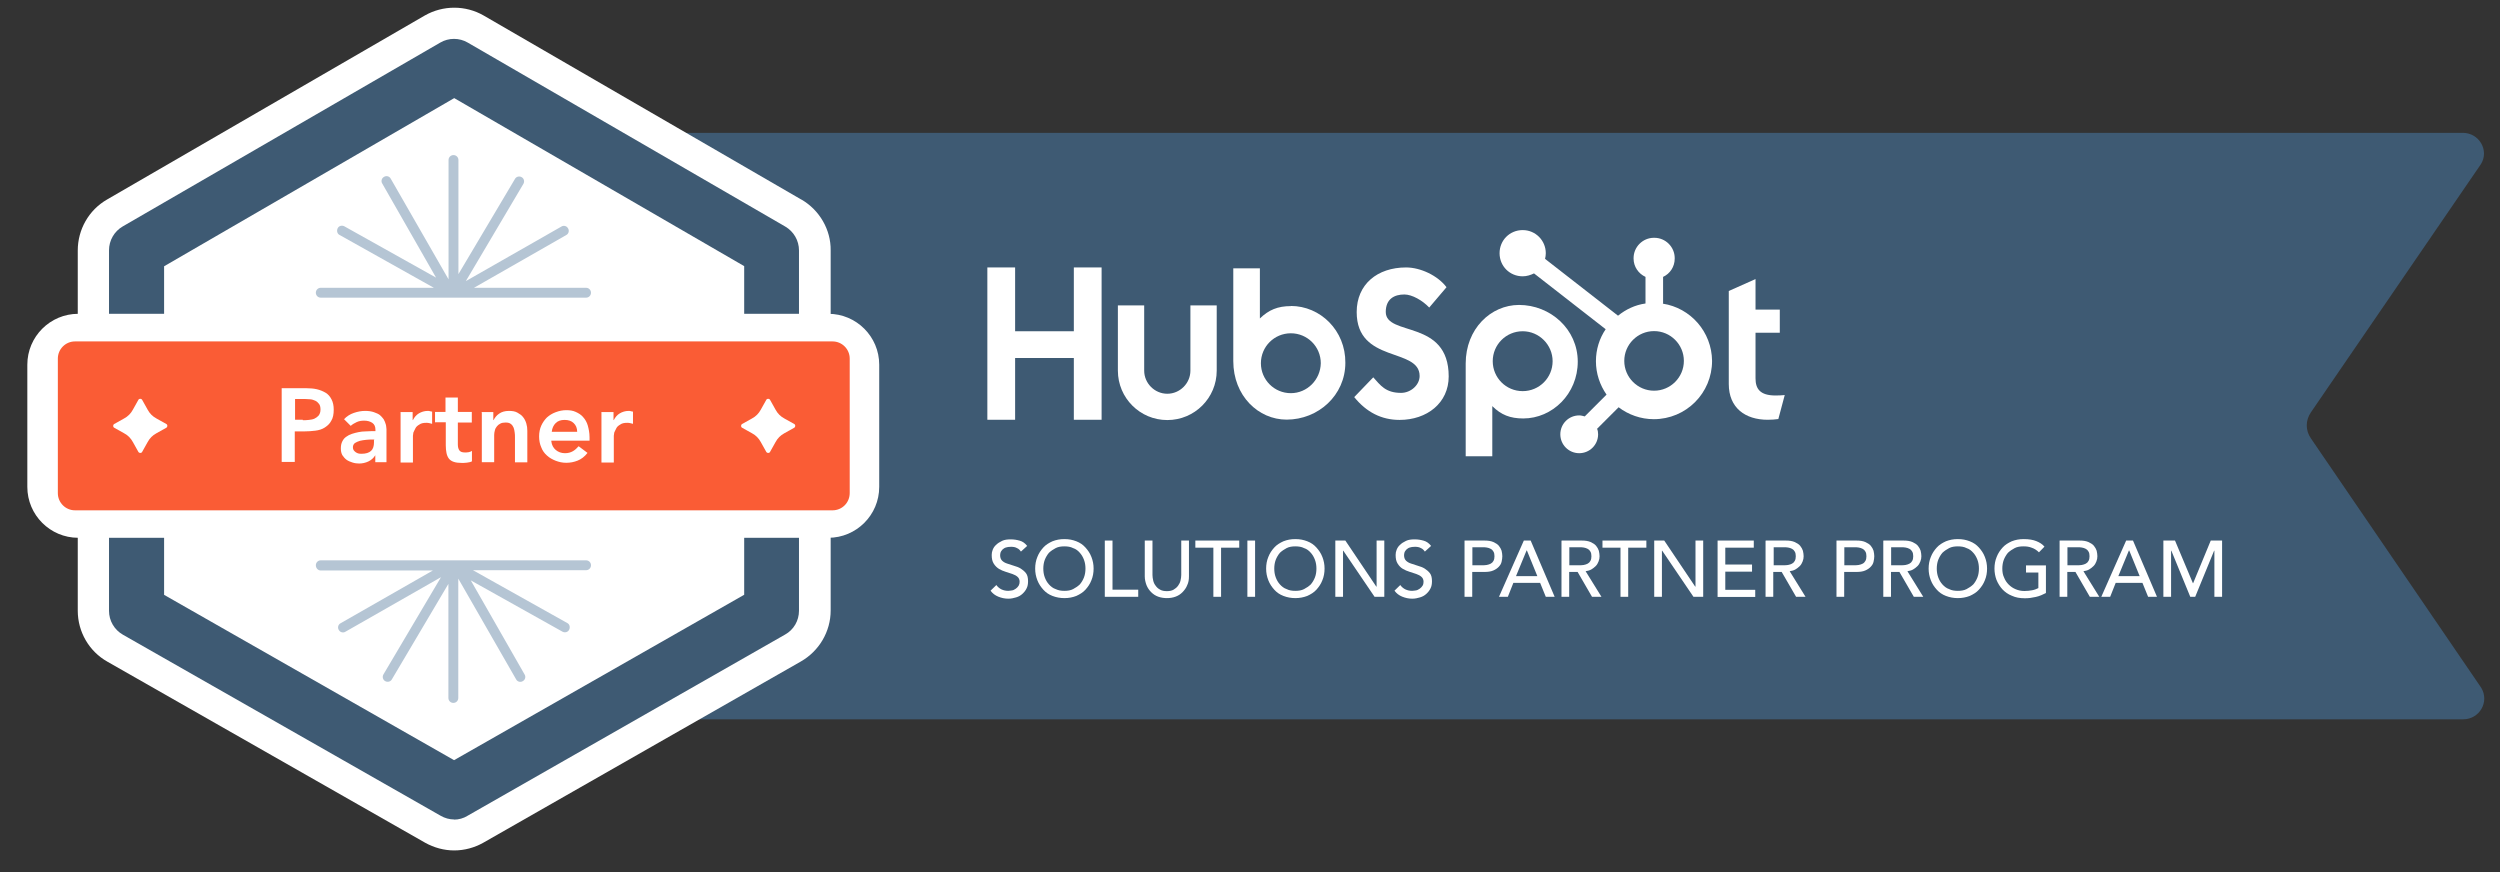 <svg xmlns="http://www.w3.org/2000/svg" id="Laag_1" data-name="Laag 1" viewBox="0 0 172 60"><rect x="0" y="0" width="172" height="60" fill="#333333" stroke="none"/><defs><style>      .cls-1 {        fill: #3e5a73;      }      .cls-1, .cls-2, .cls-3, .cls-4 {        stroke-width: 0px;      }      .cls-2 {        fill: #fa5c35;      }      .cls-3 {        fill: #b5c5d4;      }      .cls-4 {        fill: #fff;      }    </style></defs><path class="cls-1" d="M169.45,49.49H35.27V9.14h134.17c1.13,0,1.83,1.21,1.25,2.15l-11.7,17.08c-.38.55-.38,1.25,0,1.79l11.72,17.16c.58.97-.12,2.17-1.25,2.17Z"></path><g><polygon class="cls-4" points="73.88 18.4 73.88 22.79 69.84 22.79 69.84 18.4 67.93 18.4 67.93 28.88 69.84 28.88 69.84 24.63 73.88 24.63 73.88 28.88 75.79 28.88 75.79 18.4 73.88 18.4"></polygon><g><path class="cls-4" d="M81.9,25.5c0,.87-.72,1.59-1.59,1.59s-1.59-.72-1.59-1.59v-4.49h-1.81v4.49c0,1.88,1.52,3.4,3.4,3.4s3.4-1.52,3.4-3.4v-4.49h-1.81v4.49h0Z"></path><path class="cls-4" d="M95.34,21.47c0-.92.61-1.21,1.28-1.21.53,0,1.25.41,1.71.9l1.19-1.4c-.6-.8-1.79-1.36-2.78-1.36-1.98,0-3.4,1.16-3.4,3.07,0,3.55,4.33,2.42,4.33,4.4,0,.61-.6,1.16-1.28,1.16-1.07,0-1.42-.53-1.91-1.07l-1.31,1.36c.84,1.04,1.88,1.57,3.12,1.57,1.88,0,3.38-1.16,3.38-2.99,0-3.96-4.33-2.73-4.33-4.44"></path><path class="cls-4" d="M122.16,27.21c-1.07,0-1.38-.46-1.38-1.18v-3.14h1.67v-1.59h-1.67v-2.1l-1.84.82v6.4c0,1.64,1.13,2.46,2.68,2.46.24,0,.55-.02.73-.05l.44-1.65c-.2.02-.43.03-.63.03"></path><path class="cls-4" d="M88.81,21.06c-.9,0-1.52.26-2.13.85v-3.45h-1.83v6.38c0,2.39,1.72,4.03,3.67,4.03,2.17,0,4.04-1.67,4.04-3.91.02-2.22-1.72-3.91-3.75-3.91M88.81,27.05c-1.14,0-2.06-.92-2.06-2.06s.92-2.06,2.06-2.06,2.06.92,2.06,2.06c-.02,1.14-.94,2.06-2.06,2.06"></path><path class="cls-4" d="M108.55,24.89c0-2.25-1.89-3.91-4.04-3.91-1.94,0-3.67,1.64-3.67,4.03v6.38h1.83v-3.45c.6.6,1.23.85,2.13.85,2,0,3.75-1.69,3.75-3.91M106.82,24.85c0,1.14-.92,2.06-2.06,2.06s-2.06-.92-2.06-2.06.92-2.06,2.06-2.06,2.06.94,2.06,2.06"></path></g><path class="cls-4" d="M114.42,20.88v-1.83c.48-.22.8-.7.8-1.26v-.03c0-.77-.63-1.4-1.4-1.4h-.03c-.77,0-1.4.63-1.4,1.4v.03c0,.56.34,1.04.82,1.26v1.83c-.72.1-1.36.41-1.89.84l-5.02-3.91c.03-.12.05-.26.05-.39,0-.87-.7-1.59-1.59-1.59s-1.59.7-1.59,1.59.7,1.59,1.59,1.59c.29,0,.55-.09.78-.2l4.93,3.84c-.43.63-.67,1.4-.67,2.2,0,.85.27,1.64.73,2.3l-1.5,1.5c-.12-.03-.24-.07-.38-.07-.72,0-1.3.58-1.3,1.3s.58,1.3,1.3,1.3,1.3-.58,1.3-1.3c0-.14-.02-.26-.07-.38l1.48-1.48c.67.51,1.52.82,2.42.82,2.22,0,4.01-1.79,4.01-4.01-.02-2-1.48-3.65-3.4-3.94M113.8,26.88c-1.13,0-2.05-.92-2.05-2.05s.92-2.05,2.05-2.05,2.05.92,2.05,2.05-.92,2.05-2.05,2.05"></path></g><g><path class="cls-4" d="M68.54,40.24c.1.14.22.24.36.31.15.07.31.1.46.1.09,0,.17-.02.27-.03s.17-.07.26-.12c.07-.05.14-.12.19-.2.05-.09.07-.17.07-.27,0-.15-.05-.26-.14-.34-.1-.09-.2-.14-.36-.2-.14-.05-.29-.1-.46-.15s-.32-.12-.46-.2c-.14-.09-.26-.2-.36-.36s-.14-.34-.14-.6c0-.12.02-.24.07-.36.05-.12.12-.24.24-.34.1-.1.24-.19.41-.27s.36-.1.6-.1c.2,0,.41.03.61.09.19.05.36.17.51.36l-.43.39c-.07-.1-.15-.19-.27-.24-.12-.07-.26-.09-.41-.09s-.27.02-.36.05c-.1.03-.17.09-.24.15-.05.07-.1.12-.12.19s-.03.14-.03.19c0,.17.05.29.14.38.1.09.2.15.36.2.14.05.29.1.46.15s.32.1.46.19c.14.09.26.19.36.32s.14.32.14.55c0,.19-.03.36-.1.49-.07.15-.17.27-.29.38s-.26.19-.43.24-.34.09-.53.09c-.26,0-.48-.05-.7-.14-.22-.09-.39-.22-.53-.41l.39-.38Z"></path><path class="cls-4" d="M73.23,41.15c-.29,0-.56-.05-.82-.15s-.46-.24-.63-.43-.31-.39-.41-.65-.15-.51-.15-.8.05-.56.15-.8c.1-.26.24-.46.41-.65s.39-.32.63-.43c.26-.1.51-.15.82-.15s.56.05.82.15c.26.1.46.24.63.43s.31.39.41.65c.1.26.15.51.15.8s-.05.56-.15.8c-.1.26-.24.46-.41.65-.17.19-.39.32-.63.43-.26.1-.51.15-.82.15ZM73.23,40.65c.22,0,.43-.03.6-.12s.32-.19.46-.32c.12-.14.22-.31.29-.49.07-.19.1-.39.1-.6s-.03-.41-.1-.6-.17-.36-.29-.49c-.12-.14-.27-.26-.46-.32-.17-.09-.38-.12-.6-.12s-.43.03-.6.12-.32.19-.46.32c-.12.14-.22.31-.29.49-.07.19-.1.39-.1.6s.03.41.1.6.17.36.29.49.27.26.46.32c.19.09.38.12.6.12Z"></path><path class="cls-4" d="M76.01,37.19h.53v3.38h1.77v.49h-2.3v-3.87Z"></path><path class="cls-4" d="M79.29,37.19v2.37c0,.12.02.24.05.38.03.14.09.26.17.36.07.1.17.2.31.27.12.07.27.1.46.1s.34-.03.46-.1.22-.15.31-.27c.07-.1.14-.22.17-.36.03-.14.05-.26.05-.38v-2.37h.53v2.46c0,.22-.03.43-.12.61-.07.19-.19.34-.32.48-.14.14-.29.24-.48.31-.19.07-.38.1-.6.1-.2,0-.41-.03-.6-.1s-.34-.17-.48-.31-.24-.29-.32-.48c-.07-.19-.12-.39-.12-.61v-2.46h.53Z"></path><path class="cls-4" d="M83.49,37.68h-1.25v-.49h3.02v.49h-1.25v3.38h-.53v-3.38h0Z"></path><path class="cls-4" d="M85.82,37.19h.53v3.87h-.53v-3.87Z"></path><path class="cls-4" d="M89.12,41.15c-.29,0-.56-.05-.82-.15s-.46-.24-.63-.43-.31-.39-.41-.65c-.1-.26-.15-.51-.15-.8s.05-.56.15-.8c.1-.26.24-.46.41-.65s.39-.32.63-.43c.26-.1.51-.15.82-.15s.56.05.82.15c.26.1.46.24.63.43s.31.39.41.65c.1.26.15.51.15.8s-.05.56-.15.8c-.1.26-.24.46-.41.65-.17.19-.39.32-.63.43-.26.1-.53.15-.82.15ZM89.12,40.65c.22,0,.43-.03.6-.12s.32-.19.46-.32c.12-.14.22-.31.29-.49s.1-.39.1-.6-.03-.41-.1-.6-.17-.36-.29-.49c-.12-.14-.27-.26-.46-.32-.17-.09-.38-.12-.6-.12s-.43.03-.6.12-.32.19-.46.32c-.12.14-.22.31-.29.49-.07.19-.1.39-.1.6s.03.41.1.6c.07.19.17.36.29.49s.27.26.46.32c.17.09.38.12.6.12Z"></path><path class="cls-4" d="M91.88,37.19h.68l2.13,3.17h.02v-3.17h.53v3.87h-.67l-2.15-3.17h-.02v3.17h-.53v-3.87Z"></path><path class="cls-4" d="M96.33,40.24c.1.14.22.24.36.31.15.07.31.1.46.1.09,0,.17-.02.27-.03s.17-.07.26-.12c.07-.05.14-.12.19-.2s.07-.17.07-.27c0-.15-.05-.26-.14-.34-.1-.09-.2-.14-.36-.2-.14-.05-.29-.1-.46-.15s-.32-.12-.46-.2-.26-.2-.36-.36-.14-.34-.14-.6c0-.12.02-.24.07-.36.05-.12.12-.24.24-.34.1-.1.24-.19.41-.27s.36-.1.6-.1c.2,0,.41.03.61.09.19.05.36.17.51.36l-.43.39c-.07-.1-.15-.19-.27-.24-.12-.07-.26-.09-.41-.09s-.27.02-.36.05c-.1.03-.17.09-.24.15-.05.07-.1.12-.12.19s-.03.14-.03.19c0,.17.05.29.14.38.1.09.2.15.36.2.14.05.29.1.46.15s.32.1.46.19.26.19.36.32.14.32.14.55c0,.19-.03.36-.1.49-.07.15-.17.27-.29.38s-.26.19-.43.24-.34.09-.53.09c-.26,0-.48-.05-.7-.14s-.39-.22-.53-.41l.39-.38Z"></path><path class="cls-4" d="M100.77,37.19h1.36c.26,0,.44.03.61.1.15.07.29.15.38.26s.15.22.19.34c.03.14.05.26.05.38s-.02.24-.05.38-.1.24-.19.34-.22.19-.38.26-.36.1-.61.1h-.84v1.71h-.53v-3.86ZM101.3,38.89h.68c.1,0,.2,0,.31-.02s.19-.05.27-.09c.09-.05.14-.1.19-.19s.07-.19.07-.32-.02-.24-.07-.32c-.05-.09-.1-.14-.19-.19s-.17-.07-.27-.09-.2-.02-.31-.02h-.68v1.23Z"></path><path class="cls-4" d="M104.83,37.19h.48l1.65,3.87h-.61l-.39-.96h-1.84l-.38.96h-.61l1.71-3.87ZM105.77,39.64l-.72-1.77h-.02l-.73,1.77h1.47Z"></path><path class="cls-4" d="M107.46,37.19h1.36c.26,0,.44.03.61.1.15.07.29.15.38.26s.15.22.19.34c.03.14.05.26.05.38s-.02.24-.07.36c-.05.12-.1.22-.19.31s-.19.17-.31.24-.26.1-.39.12l1.09,1.76h-.65l-.99-1.71h-.58v1.71h-.53v-3.86h.02ZM107.97,38.89h.68c.1,0,.2,0,.31-.02s.19-.05.27-.09c.09-.05.14-.1.19-.19s.07-.19.07-.32-.02-.24-.07-.32c-.05-.09-.1-.14-.19-.19s-.17-.07-.27-.09-.2-.02-.31-.02h-.68v1.23Z"></path><path class="cls-4" d="M111.5,37.68h-1.25v-.49h3.02v.49h-1.25v3.38h-.53v-3.38h0Z"></path><path class="cls-4" d="M113.82,37.19h.68l2.13,3.17h.02v-3.17h.53v3.87h-.67l-2.15-3.17h-.02v3.17h-.53v-3.87Z"></path><path class="cls-4" d="M118.17,37.19h2.49v.49h-1.96v1.16h1.84v.49h-1.84v1.25h2.06v.49h-2.59v-3.89h0Z"></path><path class="cls-4" d="M121.5,37.19h1.36c.26,0,.44.03.61.1.15.07.29.15.38.26s.15.22.19.34c.03.14.05.26.05.38s-.02.24-.07.36c-.05.12-.1.22-.19.31s-.19.17-.31.24-.26.1-.39.12l1.09,1.76h-.65l-.99-1.71h-.58v1.71h-.53v-3.86h.02ZM122.03,38.89h.68c.1,0,.2,0,.31-.02s.19-.05.27-.09c.09-.05.14-.1.19-.19s.07-.19.07-.32-.02-.24-.07-.32c-.05-.09-.1-.14-.19-.19s-.17-.07-.27-.09-.2-.02-.31-.02h-.68v1.23Z"></path><path class="cls-4" d="M126.36,37.19h1.36c.26,0,.44.03.61.1.15.07.29.15.38.26s.15.22.19.34c.03.14.05.26.05.38s-.02.24-.05.38-.1.24-.19.34-.22.19-.38.26-.36.1-.61.1h-.84v1.71h-.53v-3.86ZM126.89,38.89h.68c.1,0,.2,0,.31-.02s.19-.05.27-.09.14-.1.19-.19.07-.19.07-.32-.02-.24-.07-.32c-.05-.09-.1-.14-.19-.19s-.17-.07-.27-.09-.2-.02-.31-.02h-.68v1.23Z"></path><path class="cls-4" d="M129.6,37.19h1.36c.26,0,.44.03.61.1.15.07.29.15.38.26s.15.22.19.34c.03.14.05.26.05.38s-.02.24-.07.36c-.05.12-.1.22-.19.31s-.19.17-.31.24-.26.1-.39.12l1.09,1.76h-.65l-.99-1.71h-.58v1.71h-.53v-3.86h.02ZM130.11,38.89h.68c.1,0,.2,0,.31-.02s.19-.05.27-.09c.09-.05.14-.1.19-.19s.07-.19.07-.32-.02-.24-.07-.32c-.05-.09-.1-.14-.19-.19s-.17-.07-.27-.09-.2-.02-.31-.02h-.68v1.23Z"></path><path class="cls-4" d="M134.7,41.15c-.29,0-.56-.05-.82-.15s-.46-.24-.63-.43-.31-.39-.41-.65c-.1-.26-.15-.51-.15-.8s.05-.56.15-.8c.1-.26.24-.46.41-.65s.39-.32.63-.43c.26-.1.51-.15.82-.15s.56.05.82.15c.26.1.46.24.63.43s.31.39.41.65c.1.26.15.51.15.8s-.05.56-.15.8c-.1.26-.24.46-.41.65-.17.19-.39.32-.63.43-.26.1-.53.15-.82.15ZM134.7,40.65c.22,0,.43-.03.6-.12s.32-.19.46-.32c.12-.14.22-.31.29-.49s.1-.39.1-.6-.03-.41-.1-.6c-.07-.19-.17-.36-.29-.49-.12-.14-.27-.26-.46-.32-.17-.09-.38-.12-.6-.12s-.43.03-.6.12-.32.19-.46.32c-.12.14-.22.31-.29.49-.07.19-.1.39-.1.6s.03.41.1.6c.07.19.17.36.29.49s.27.26.46.32c.17.09.38.12.6.12Z"></path><path class="cls-4" d="M140.76,38.89v1.91c-.1.05-.2.1-.32.15s-.24.09-.38.12-.26.05-.39.07-.26.02-.38.02c-.32,0-.61-.05-.87-.17-.26-.1-.48-.26-.65-.44s-.31-.41-.41-.65c-.09-.24-.14-.51-.14-.78,0-.29.05-.56.15-.8.1-.26.24-.46.41-.65s.39-.32.63-.43c.26-.1.51-.15.82-.15.36,0,.65.05.87.14s.41.2.56.38l-.38.39c-.15-.15-.32-.26-.51-.32-.17-.07-.36-.09-.56-.09-.22,0-.43.03-.6.12s-.32.19-.46.32c-.12.14-.22.31-.29.49-.07.19-.1.39-.1.6,0,.22.03.43.12.61.07.19.19.36.32.49.14.14.29.24.48.32s.38.12.6.12c.19,0,.36-.02.53-.05.17-.03.31-.09.43-.15v-1.07h-.85v-.49h1.36Z"></path><path class="cls-4" d="M141.71,37.19h1.36c.26,0,.44.03.61.1.15.07.29.15.38.26s.15.22.19.34c.03.14.05.26.05.38s-.02.24-.07.36c-.05.12-.1.22-.19.31s-.19.17-.31.24-.26.1-.39.12l1.09,1.76h-.65l-.99-1.71h-.56v1.71h-.53v-3.86ZM142.24,38.89h.68c.1,0,.2,0,.31-.02s.19-.05.27-.09c.09-.05.14-.1.19-.19s.07-.19.07-.32-.02-.24-.07-.32c-.05-.09-.1-.14-.19-.19s-.17-.07-.27-.09-.2-.02-.31-.02h-.68v1.23Z"></path><path class="cls-4" d="M146.27,37.19h.48l1.65,3.87h-.61l-.39-.96h-1.84l-.38.96h-.61l1.71-3.87ZM147.21,39.64l-.72-1.77h-.02l-.73,1.77h1.47Z"></path><path class="cls-4" d="M148.86,37.19h.78l1.23,2.93h.02l1.21-2.93h.78v3.87h-.53v-3.17h-.02l-1.3,3.17h-.34l-1.3-3.17h-.02v3.17h-.53v-3.87h0Z"></path></g><g><path class="cls-4" d="M55.13,13.73L33.28,1.07c-1.25-.72-2.8-.72-4.06,0L7.36,13.73c-1.25.72-2.01,2.06-2.01,3.5v24.79c0,1.45.78,2.8,2.05,3.51l21.85,12.45c.61.34,1.3.53,2,.53s1.4-.19,2-.53l21.85-12.47c1.26-.72,2.05-2.06,2.05-3.51v-24.77c.02-1.43-.77-2.78-2.01-3.5Z"></path><path class="cls-1" d="M31.25,56.38c-.32,0-.65-.09-.94-.26l-21.85-12.45c-.6-.34-.96-.97-.96-1.64v-24.81c0-.68.36-1.3.94-1.64L30.29,2.93c.58-.34,1.31-.34,1.89,0l21.85,12.66c.58.34.94.96.94,1.64v24.79c0,.68-.36,1.31-.96,1.64l-21.85,12.47c-.27.17-.6.26-.92.26ZM11.28,40.92l19.96,11.38,19.96-11.38v-22.61L31.25,6.75l-19.96,11.57v22.61ZM53.12,42.02h0Z"></path><path class="cls-4" d="M56.99,37H5.38c-1.93,0-3.5-1.57-3.5-3.5v-8.41c0-1.93,1.57-3.5,3.5-3.5h51.61c1.93,0,3.5,1.57,3.5,3.5v8.41c0,1.93-1.57,3.5-3.5,3.5Z"></path><path class="cls-2" d="M57.28,35.11H5.16c-.65,0-1.18-.53-1.18-1.18v-9.26c0-.65.53-1.18,1.18-1.18h52.12c.65,0,1.18.53,1.18,1.18v9.25c0,.67-.53,1.19-1.18,1.19Z"></path><g><path class="cls-4" d="M19.39,26.71h1.71c.24,0,.48.02.7.07.22.05.43.14.6.24s.31.26.41.46c.1.19.15.43.15.7,0,.32-.05.58-.17.77-.1.2-.26.34-.44.46s-.41.19-.65.22c-.24.03-.51.05-.77.05h-.65v2.1h-.9v-5.07h.02ZM20.84,28.91c.14,0,.26,0,.41-.02.14-.02.27-.03.39-.09s.2-.12.29-.22c.07-.1.12-.22.12-.41,0-.15-.03-.29-.1-.38-.07-.09-.15-.17-.26-.22s-.22-.09-.36-.1-.26-.02-.38-.02h-.65v1.43h.53v.02Z"></path><path class="cls-4" d="M25.84,31.32h-.02c-.12.2-.29.34-.48.43s-.41.14-.63.14c-.15,0-.31-.02-.46-.07-.15-.05-.29-.1-.41-.19s-.2-.19-.29-.32c-.07-.14-.1-.27-.1-.46s.03-.34.1-.48c.07-.14.15-.24.27-.32.12-.09.24-.15.39-.2s.31-.09.46-.12.32-.05.48-.05c.17,0,.32-.02.46-.02h.22v-.09c0-.22-.07-.38-.22-.48-.15-.1-.34-.15-.56-.15-.19,0-.36.03-.51.1-.15.07-.29.15-.41.26l-.46-.46c.19-.2.41-.34.67-.43s.53-.14.78-.14c.24,0,.44.03.61.09s.31.12.41.2c.1.09.19.19.26.29.07.12.1.22.14.34s.03.22.05.34v2.27h-.77v-.48h.02ZM25.79,30.24h-.19c-.12,0-.26,0-.41.02s-.29.03-.43.07-.24.09-.34.15c-.09.07-.14.17-.14.29,0,.09.02.15.05.2s.09.1.14.14.12.07.19.09c.07.02.14.02.22.02.29,0,.51-.07.65-.2s.2-.34.2-.58v-.19h.05Z"></path><path class="cls-4" d="M27.54,28.35h.85v.55h.02c.1-.2.24-.36.41-.46.17-.1.38-.17.61-.17.05,0,.1,0,.15.02.05.02.1.02.15.03v.84c-.07-.02-.14-.03-.2-.05s-.14-.02-.2-.02c-.2,0-.36.03-.48.12-.12.07-.22.15-.27.26s-.1.19-.14.29c-.02.1-.03.17-.03.22v1.84h-.85v-3.46h-.02Z"></path><path class="cls-4" d="M29.93,29.07v-.73h.72v-.99h.85v.99h.96v.73h-.96v1.5c0,.17.03.31.1.41.07.1.19.15.39.15.07,0,.15,0,.26-.02.09-.02.17-.05.22-.09v.72c-.09.05-.2.07-.34.09s-.26.02-.34.02c-.22,0-.41-.02-.56-.07-.15-.05-.26-.12-.34-.22s-.14-.24-.17-.39c-.03-.15-.05-.32-.05-.53v-1.59h-.73v.02Z"></path><path class="cls-4" d="M33.12,28.35h.82v.55h.02c.09-.17.2-.32.38-.44.17-.12.39-.19.68-.19.22,0,.43.03.58.12s.29.17.39.31c.1.12.17.27.22.43.05.17.07.32.07.51v2.17h-.85v-1.74c0-.1,0-.2-.02-.32s-.03-.22-.07-.32-.1-.19-.19-.26-.2-.1-.36-.1c-.14,0-.27.02-.36.07-.1.05-.19.12-.24.19-.07.09-.12.17-.14.27-.03.1-.05.22-.05.32v1.88h-.85v-3.43h-.03Z"></path><path class="cls-4" d="M37.93,30.36c.03.26.14.46.31.6s.38.22.63.22c.22,0,.39-.05.55-.14.15-.09.27-.2.39-.34l.61.46c-.2.26-.43.43-.68.53s-.51.15-.78.15c-.26,0-.49-.05-.73-.14-.22-.09-.43-.2-.6-.36-.17-.15-.31-.34-.39-.56-.1-.22-.15-.48-.15-.75s.05-.53.15-.75c.1-.22.24-.41.39-.56.17-.15.36-.27.6-.36s.48-.14.73-.14c.24,0,.46.03.65.12.2.09.38.2.51.36.14.15.26.36.32.58s.12.49.12.8v.24h-2.63v.03ZM39.71,29.71c0-.26-.09-.46-.24-.6-.15-.15-.36-.22-.63-.22-.26,0-.46.07-.61.22-.15.15-.24.34-.27.6h1.76Z"></path><path class="cls-4" d="M41.36,28.35h.85v.55h.02c.1-.2.24-.36.41-.46.17-.1.38-.17.61-.17.05,0,.1,0,.15.02s.1.02.15.03v.84c-.07-.02-.14-.03-.2-.05-.07-.02-.14-.02-.2-.02-.2,0-.36.03-.48.12-.12.07-.22.15-.27.26s-.1.19-.14.29c-.02.1-.03.17-.03.22v1.84h-.85v-3.46h-.02Z"></path></g><path class="cls-4" d="M53.36,30.41l-.38.68c-.05.1-.2.1-.26,0l-.38-.68c-.14-.26-.34-.46-.6-.6l-.68-.38c-.1-.05-.1-.2,0-.26l.68-.38c.26-.14.46-.34.6-.6l.38-.68c.05-.1.2-.1.26,0l.38.68c.14.26.34.46.6.6l.68.38c.1.05.1.2,0,.26l-.68.38c-.26.14-.46.34-.6.6Z"></path><path class="cls-4" d="M10.16,30.41l-.38.68c-.05.1-.2.1-.26,0l-.38-.68c-.14-.26-.34-.46-.6-.6l-.68-.38c-.1-.05-.1-.2,0-.26l.68-.38c.26-.14.46-.34.6-.6l.38-.68c.05-.1.2-.1.26,0l.38.68c.14.26.34.46.6.6l.68.38c.1.05.1.2,0,.26l-.68.38c-.26.14-.46.34-.6.6Z"></path><path class="cls-3" d="M40.32,19.8h-7.71l6.35-3.63c.17-.09.22-.31.12-.46-.09-.17-.31-.22-.46-.12l-6.57,3.75,3.96-6.69c.1-.17.03-.38-.12-.46-.17-.1-.38-.03-.46.12l-3.89,6.55v-7.85c0-.19-.15-.34-.34-.34s-.34.15-.34.34v8.21l-3.98-6.93c-.09-.17-.31-.22-.46-.12-.17.09-.22.31-.12.46l3.7,6.47-6.31-3.53c-.17-.09-.38-.03-.46.14s-.03.38.14.46l6.48,3.63h-7.78c-.19,0-.34.15-.34.34s.15.34.34.34h18.25c.19,0,.34-.15.34-.34s-.15-.34-.34-.34Z"></path><path class="cls-3" d="M22.07,39.25h7.71l-6.35,3.63c-.17.09-.22.31-.12.46.09.17.31.22.46.12l6.57-3.75-3.96,6.69c-.1.17-.03.38.12.46.17.1.38.03.46-.12l3.89-6.57v7.85c0,.19.15.34.34.34s.34-.15.34-.34v-8.21l3.98,6.93c.09.17.31.22.46.12.17-.09.22-.31.12-.46l-3.7-6.47,6.31,3.53c.17.09.38.03.46-.14s.03-.38-.14-.46l-6.48-3.63h7.78c.19,0,.34-.15.34-.34s-.15-.34-.34-.34h-18.25c-.19,0-.34.15-.34.34s.14.36.34.36Z"></path></g></svg>